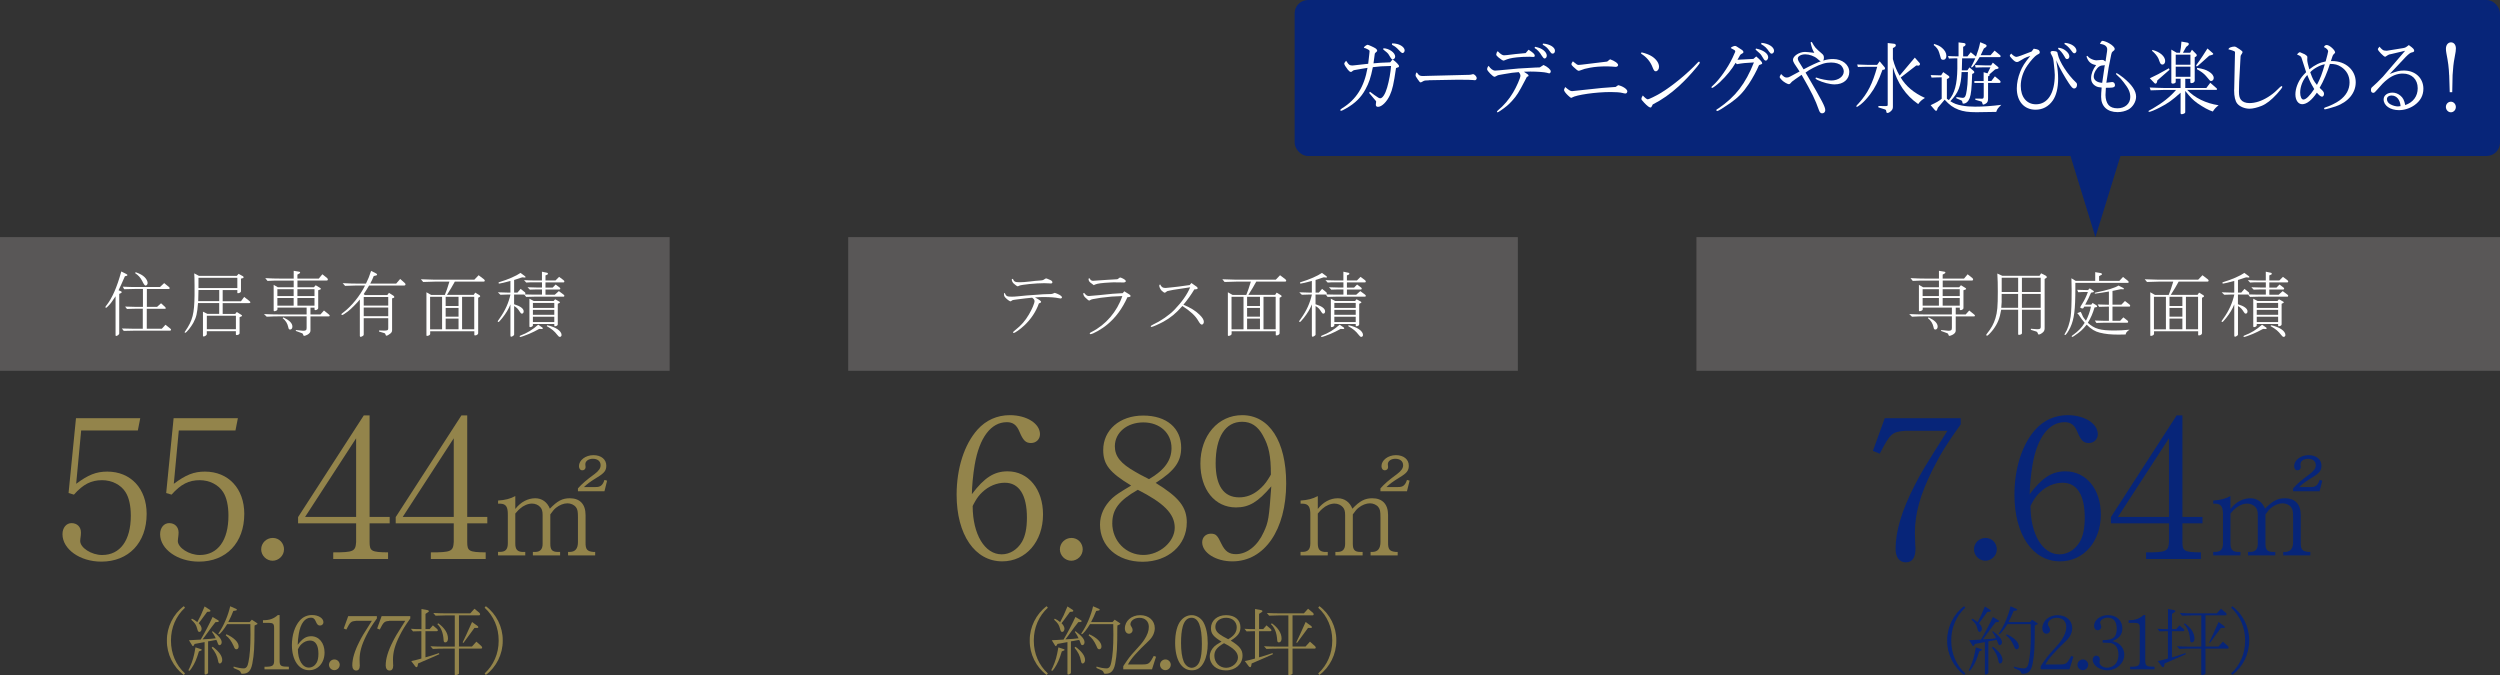 <?xml version="1.0" encoding="UTF-8"?>
<svg id="_レイヤー_2" data-name="レイヤー 2" xmlns="http://www.w3.org/2000/svg" viewBox="0 0 559 151">
  <rect x="0" y="0" width="559" height="151" fill="#333333" stroke="none"/>
  <defs>
    <style>
      .cls-1 {
        fill: #595757;
      }

      .cls-1, .cls-2, .cls-3, .cls-4 {
        stroke-width: 0px;
      }

      .cls-2 {
        fill: #072579;
      }

      .cls-3 {
        fill: #93844b;
      }

      .cls-4 {
        fill: #fff;
      }
    </style>
  </defs>
  <g id="text">
    <g>
      <g>
        <g>
          <path class="cls-3" d="m15.33,110.24l1.66-16.73h14.37l-.54,2.74h-12.67l-1.12,11.93c2.7-2.02,4.49-2.73,6.96-2.73,5.26,0,8.8,3.81,8.8,9.46,0,6.46-4.04,10.67-10.15,10.67-4.76,0-8.67-2.78-8.67-6.14,0-1.43.85-2.47,2.02-2.47,1.26,0,2.11.85,2.11,2.11,0,.36-.04.76-.13,1.39-.04.22-.04.4-.04.49,0,1.52,2.52,3.14,4.9,3.14,4.04,0,6.42-3.27,6.42-8.79,0-2.2-.4-4.04-1.17-5.25-1.03-1.66-3.06-2.69-5.26-2.69-2.43,0-4.22.9-6.29,3.23l-1.21-.36Z"/>
          <path class="cls-3" d="m37.16,110.24l1.66-16.73h14.37l-.54,2.74h-12.67l-1.12,11.93c2.7-2.02,4.49-2.73,6.96-2.73,5.26,0,8.8,3.81,8.8,9.46,0,6.46-4.04,10.67-10.15,10.67-4.76,0-8.67-2.78-8.67-6.14,0-1.43.85-2.47,2.02-2.47,1.26,0,2.11.85,2.11,2.11,0,.36-.04.76-.13,1.39-.04.22-.04.4-.04.49,0,1.52,2.52,3.14,4.9,3.14,4.04,0,6.42-3.27,6.42-8.79,0-2.2-.4-4.04-1.17-5.25-1.03-1.66-3.06-2.69-5.26-2.69-2.43,0-4.22.9-6.29,3.23l-1.21-.36Z"/>
          <path class="cls-3" d="m63.5,122.87c0,1.36-1.19,2.51-2.55,2.51s-2.55-1.15-2.55-2.55,1.15-2.55,2.59-2.55,2.52,1.15,2.52,2.58Z"/>
          <path class="cls-3" d="m82.64,117.01v4.17c0,2.06.4,2.29,4.13,2.33v1.48h-12.26v-1.48c4.54,0,4.99-.22,5.12-2.33v-4.17h-12.98v-1.39l14.69-22.73h1.3v22.69h4.49v1.43h-4.49Zm-3.01-19.01l-11.41,17.58h11.41v-17.58Z"/>
          <path class="cls-3" d="m104.47,117.01v4.17c0,2.06.4,2.29,4.13,2.33v1.48h-12.26v-1.48c4.54,0,4.99-.22,5.12-2.33v-4.17h-12.98v-1.39l14.69-22.73h1.3v22.69h4.49v1.43h-4.49Zm-3.01-19.01l-11.41,17.58h11.41v-17.58Z"/>
          <path class="cls-3" d="m111.37,123.4h.51c1.16-.03,1.67-.59,1.67-1.91v-6.32c.03-1.83-.4-2.5-1.67-2.55h-.51v-.7c1.62-.11,2.69-.38,3.85-1v2.88c1.19-1.53,2.78-2.39,4.47-2.39,1.48,0,2.69.86,3.26,2.34,1.67-1.75,2.8-2.34,4.45-2.34,2.26,0,3.53,1.32,3.53,3.74v6.05c-.03,1.64.32,2.07,1.72,2.21h.43v.78h-6.06v-.78h.43c1.19-.03,1.78-.75,1.78-2.21v-5.41c0-1.45-.08-1.91-.46-2.39-.38-.51-1.13-.86-1.89-.86-.84,0-1.78.38-2.56,1-.38.3-.75.73-1.27,1.48v6.59c0,1.32.43,1.78,1.62,1.8h.57v.78h-6.09v-.78h.59c1.08-.03,1.59-.65,1.59-1.8v-6.43c0-.86-.13-1.34-.51-1.77-.43-.51-1.13-.81-1.86-.81-.89,0-1.91.43-2.69,1.13-.3.24-.51.48-1.05,1.1v6.67c0,1.29.4,1.8,1.48,1.91h.75v.78h-6.09v-.78Zm17.86-14.2c.94-1.05,1.78-1.78,3.75-3.23.92-.7,1.32-1.29,1.32-1.94,0-.89-.67-1.45-1.75-1.45-.94,0-1.67.51-1.67,1.21,0,.05,0,.22.03.4.03.11.03.16.03.24,0,.43-.3.73-.73.73-.46,0-.75-.38-.75-.94,0-1.32,1.48-2.45,3.23-2.45s2.88.97,2.88,2.34c0,1.1-.43,1.67-2.05,2.64-1.64,1.02-2.1,1.37-2.94,2.15h2.61c1.05.03,1.59-.4,1.97-1.59l.59.16-.59,2.37h-5.93v-.65Z"/>
        </g>
        <g>
          <path class="cls-3" d="m41.1,150.92c-2.34-1.73-3.82-4.69-3.78-7.64v-.1c-.03-2.95,1.44-5.91,3.78-7.64l.27.34c-2.02,1.85-3.14,4.45-3.14,7.28v.14c0,2.83,1.12,5.44,3.14,7.28l-.27.34Z"/>
          <path class="cls-3" d="m44.92,145.14c.12.03.19.1.19.17s-.05.12-.15.15l-.48.19c-.56,1.85-.93,2.66-1.61,3.71-.34.49-.46.63-.58.63-.07,0-.14-.07-.14-.14s0-.07.27-.59c.68-1.52.93-2.41,1.29-4.51l1.2.39Zm3.87-6.45c.08.05.14.14.14.2,0,.1-.08.17-.24.19l-.51.03-.8,1.03-.34.46c-.42.58-.85,1.15-1.26,1.73l-.48.63c1.71-.1,2-.12,2.94-.24-.25-.54-.42-.86-.83-1.42l.14-.17c1.43,1.1,2.02,1.81,2.02,2.49,0,.36-.22.64-.49.64-.14,0-.24-.08-.32-.25q-.03-.05-.24-.63-.05-.15-.14-.3l-.41.07c-.29.05-.59.12-.9.17-.08.02-.27.05-.54.08v7.01c0,.19-.34.42-.61.42-.08,0-.17-.07-.17-.15v-7.11c-.66.12-1.1.2-2.22.41l-.22.36c-.03.08-.1.14-.15.14s-.14-.07-.2-.17l-.71-1.15c1.27-.07,1.39-.08,2.63-.15.9-1.51,1.95-3.52,2.66-5.06l1.26.76Zm-5.89-.36c.47.22.75.39,1.22.78.59-1.08.97-1.86,1.63-3.51l1.14.74c.1.07.17.15.17.24,0,.1-.1.19-.24.19l-.51.05c-.15.2-.47.64-.97,1.32-.14.19-.27.39-.42.58-.03.07-.22.29-.49.63.41.39.65.85.65,1.24s-.22.71-.49.71c-.25,0-.36-.15-.51-.76-.24-.86-.46-1.2-1.32-1.98l.15-.22Zm4.65,6.28c1.48,1.12,2.14,2.07,2.14,3,0,.39-.25.75-.54.75-.22,0-.31-.17-.39-.64-.17-1.02-.66-2-1.43-2.88l.22-.22Zm5.23-8.47c.12.05.19.12.19.2s-.08.15-.22.17l-.58.1c-.37.95-.66,1.58-1.14,2.49h4.79l.49-.54,1.07.71c.14.08.2.15.2.2,0,.07-.05.12-.2.17l-.46.22-.02.59c0,4.32-.08,5.81-.48,7.93-.31,1.61-.93,2.27-2.17,2.27-.27,0-.32-.03-.39-.22-.14-.36-.27-.47-.64-.63l-1-.44.02-.32c.87.27,1.66.41,2.26.41.54,0,.87-.41,1.05-1.39.31-1.44.46-3.52.46-6.18,0-.69,0-1.2-.03-2.32h-5.19c-.71,1.17-1.58,2.25-1.83,2.25-.07,0-.12-.05-.12-.12,0-.05.02-.1.1-.2,1.1-1.61,2.07-3.86,2.53-5.93l1.32.58Zm-2.17,5.67c1.71.76,2.75,1.8,2.75,2.74,0,.37-.2.63-.51.63-.25,0-.41-.17-.59-.69-.53-1.17-1.07-1.91-1.78-2.42l.14-.25Z"/>
          <path class="cls-3" d="m59.14,149.66v-.58c1.68.03,2.1-.19,2.15-1.15v-7.54c0-.9-.22-1.1-1.15-1.12h-1.34v-.59c1.48,0,2.32-.29,3.33-1.15h.39v10.4c.05.98.34,1.15,2.07,1.15v.58h-5.45Z"/>
          <path class="cls-3" d="m69.58,142.26c1.75,0,2.99,1.51,2.99,3.64,0,2.29-1.44,3.96-3.45,3.96-2.31,0-3.85-2.25-3.85-5.62,0-2.24.65-4.25,1.77-5.5.71-.8,1.66-1.22,2.73-1.22,1.43,0,2.55.71,2.55,1.61,0,.42-.32.74-.76.74s-.66-.22-.97-.95c-.24-.58-.54-.81-1.07-.81-1.34,0-2.32,1.3-2.71,3.61-.14.78-.24,1.9-.24,2.47,1.05-1.41,1.88-1.93,3.02-1.93Zm-.51,7.01c.7,0,1.32-.39,1.71-1.05.29-.49.42-1.17.42-2.05,0-1.91-.66-2.95-1.87-2.95-.68,0-1.37.29-1.92.81-.22.2-.41.44-.58.75-.05.08-.22.39-.22.41,0,2.39,1.02,4.08,2.44,4.08Z"/>
          <path class="cls-3" d="m75.96,148.66c0,.64-.56,1.19-1.2,1.19s-1.2-.54-1.2-1.2.54-1.2,1.22-1.2c.64,0,1.19.54,1.19,1.22Z"/>
          <path class="cls-3" d="m79.54,138.84c-1.07.08-1.24.25-2.1,1.93l-.58-.24,1-2.76h6.41v.52c-1.17,1.63-1.71,2.51-2.39,3.86-1.02,2.03-1.48,3.68-1.48,5.3,0,.25.02.63.03,1.08.02.1.02.2.02.25,0,.76-.27,1.15-.81,1.15s-.87-.44-.87-1.14c0-1.49.53-3.25,1.6-5.34.64-1.25.71-1.36,2.78-4.64h-3.61Z"/>
          <path class="cls-3" d="m87.01,138.84c-1.07.08-1.24.25-2.1,1.93l-.58-.24,1-2.76h6.41v.52c-1.17,1.63-1.71,2.51-2.39,3.86-1.02,2.03-1.48,3.68-1.48,5.3,0,.25.02.63.03,1.08.02.1.02.2.02.25,0,.76-.27,1.15-.81,1.15s-.87-.44-.87-1.14c0-1.49.53-3.25,1.6-5.34.64-1.25.71-1.36,2.78-4.64h-3.61Z"/>
          <path class="cls-3" d="m91.88,140.6c1.15.07,1.34.07,2.36.07v-4.49l1.36.24c.17.03.29.14.29.25,0,.08-.05.15-.19.22l-.56.37v3.4h.93l.73-.83.93.8c.1.08.17.19.17.31s-.1.2-.22.2h-2.55v5.84c1.07-.29,1.6-.46,3.02-.95l.08.25c-.8.36-1.32.59-1.53.68-.71.31-1.43.61-2.15.93l-1.07.46-.1.54c-.05.2-.12.29-.24.29-.1,0-.19-.07-.31-.2l-.88-1.17c.92-.19,1.44-.32,2.27-.56v-6.12c-.9.02-1.02.02-1.87.05l-.49-.59Zm4.36,3.9c1.46.07,2,.08,2.97.08h2.48v-6.98h-1.87c-.75,0-1.29.02-2.43.07l-.51-.61c1.43.07,1.97.08,2.94.08h5.34l.93-1.03,1.04.86c.15.12.22.24.22.37,0,.15-.1.25-.25.25h-4.48v6.98h2.9l1-1.1,1.09.97c.12.12.2.25.2.37,0,.15-.12.22-.34.22h-4.85v5.54c0,.12-.08.2-.36.3-.22.07-.37.12-.44.12-.1,0-.14-.05-.14-.17v-5.79h-2.46c-.92,0-1.36.02-2.43.07l-.56-.61Zm1.76-5.13c1.41,1.02,2.17,2.22,2.17,3.42,0,.51-.24.85-.59.85-.27,0-.37-.14-.39-.52-.1-1.63-.54-2.74-1.41-3.57l.22-.17Zm5.45,4.27c.71-1.46.83-1.73,2.1-4.56l1.2.86c.14.1.2.2.2.3s-.07.17-.19.17h-.68l-2.46,3.35-.19-.14Z"/>
          <path class="cls-3" d="m108.36,150.58c2.02-1.85,3.14-4.45,3.14-7.28v-.14c0-2.83-1.12-5.44-3.14-7.28l.27-.34c2.34,1.73,3.82,4.69,3.78,7.64v.1c.03,2.95-1.44,5.91-3.78,7.64l-.27-.34Z"/>
        </g>
        <rect class="cls-1" x="0" y="53.02" width="149.73" height="29.89"/>
        <g>
          <path class="cls-4" d="m28.23,61.26c.16.08.27.18.27.24,0,.08-.1.16-.22.19l-.35.08c-.69,1.58-.93,2.11-1.42,3.13l.46.19c.14.06.26.16.26.22,0,.08-.1.18-.22.24l-.35.16v8.87c0,.21-.43.54-.69.54-.1,0-.13-.06-.13-.22v-8.66c-.86,1.31-1.04,1.56-1.58,2.12-.37.38-.46.46-.54.46s-.16-.08-.16-.14c0-.05.05-.14.16-.29,1.36-1.71,2.4-4.05,3.4-7.69l1.12.56Zm3.74,7.78h-1.85c-.22,0-.53,0-.88.02l-.85.03-.42-.54c1.09.05,1.5.06,2.14.06h1.85v-4h-1.76c-.78,0-1.26.02-2.44.06l-.3-.57c1.39.06,1.95.08,2.75.08h5.56l.94-.88,1.05.85c.13.11.19.19.19.29,0,.08-.1.18-.19.18h-4.92v4h2.28l.89-.81.86.78c.14.14.19.21.19.32,0,.08-.05.14-.13.14h-4.11v4.45h3.37l.81-.89,1.04.83c.16.13.21.19.21.29s-.11.21-.21.21h-8.02c-.85,0-1.23.02-2.35.05l-.42-.54c1.41.05,1.93.06,2.76.06h1.92v-4.45Zm-1.63-8.18c1.05.4,1.53.67,1.98,1.1.42.41.69.92.69,1.31,0,.3-.22.59-.45.59q-.29,0-.77-1.04c-.43-.81-.83-1.24-1.58-1.75l.13-.21Z"/>
          <path class="cls-4" d="m44.28,67.76c-.19,2.38-.37,3.13-1.05,4.42-.51.94-1.55,2.23-1.81,2.23-.05,0-.14-.06-.14-.11,0-.03,0-.05.14-.25,1.65-2.38,2.03-3.91,2.08-8.05v-2.23c0-.86,0-1.44-.02-1.61,0-.14-.02-.57-.05-1.04l1.07.57h8.44l.4-.46.97.53c.1.05.16.14.16.24,0,.08-.06.18-.16.19l-.43.11v2.86c0,.19-.37.4-.67.4-.08,0-.14-.03-.14-.08v-.62h-3.28v2.5h4.09l.72-.97,1.12.88c.19.14.26.24.26.33,0,.11-.11.18-.29.18h-5.9v2.41h2.81l.34-.43.99.62c.13.06.19.16.19.22s-.05.13-.18.16l-.37.16v3.59c0,.22-.3.41-.67.41-.11,0-.16-.05-.16-.16v-.7h-6.5v.67c0,.21-.43.51-.72.51-.1,0-.14-.05-.14-.16v-5.39l.99.49h2.64v-2.41h-4.73Zm.1-2.92c-.03,1.13-.03,1.29-.06,2.5h4.7v-2.5h-4.63Zm8.69-.43v-2.3h-8.69v2.3h8.69Zm-.32,9.2v-3.01h-6.5v3.01h6.5Z"/>
          <path class="cls-4" d="m68.54,68.78h-6.5v.35c0,.14-.05.22-.18.3-.18.1-.38.16-.53.16-.1,0-.14-.06-.14-.19v-5.71l.93.54h3.55v-1.48h-4.41s-.77.03-1.45.06l-.5-.62c1.6.08,2.06.1,3.2.1h3.16v-1.74l1.25.21c.13.02.19.08.19.18,0,.08-.05.14-.13.19l-.48.27v.89h4.78l.8-.96,1.07.85c.08.06.16.22.16.35,0,.11-.1.19-.22.19h-6.58v1.52h3.66l.42-.46,1.02.62c.08.05.13.11.13.18,0,.08-.05.13-.13.16l-.46.16v4c0,.21-.34.45-.64.45-.13,0-.18-.06-.18-.19v-.37h-.91v1.53h2.22l.8-.89,1.1.89c.11.08.18.19.18.27,0,.11-.08.16-.26.16h-4.04v3.17c0,.35-.19.62-.62.89-.27.16-.66.3-.81.3-.08,0-.13-.05-.16-.18-.1-.3-.13-.35-.38-.45l-1.33-.49.06-.19,1.39.14c.1.02.19.02.22.02.59,0,.77-.13.77-.62v-2.6h-6.36c-.8,0-1.31.02-2.56.08l-.62-.59c1.6.06,2.11.08,3.18.08h6.36v-1.53Zm-2.88-2.58v-1.53h-3.64v1.53h3.64Zm0,2.15v-1.72h-3.64v1.72h3.64Zm-2.28,2.62c1.37.67,2,1.32,2,2.07,0,.38-.22.65-.51.65-.24,0-.35-.14-.42-.56-.19-.83-.56-1.44-1.25-1.99l.18-.18Zm3.12-4.77h3.82v-1.53h-3.82v1.53Zm0,2.15h3.82v-1.72h-3.82v1.72Z"/>
          <path class="cls-4" d="m80.47,66.95c-.56.73-1.98,2.15-2.67,2.68-.69.51-1.15.81-1.28.81-.1,0-.18-.06-.18-.14,0-.1.06-.18.35-.38,1.87-1.39,3.82-3.78,4.94-6.08h-1.87c-.67,0-1.23.02-2.6.08l-.54-.61c1.6.08,2.21.1,3.15.1h2.06c.48-.96.74-1.59,1.15-2.84l1.12.57c.14.06.22.18.22.27,0,.08-.08.16-.19.18l-.56.13c-.32.78-.37.89-.78,1.69h5.8l.89-1.04.97.86c.18.16.22.24.22.35,0,.16-.11.26-.29.26h-7.85c-.46.81-.77,1.28-1.21,1.91l.26.22h5.02l.37-.49.96.61c.16.11.24.21.24.33,0,.08-.06.16-.18.19l-.32.1v7.1c0,.35-.1.53-.42.8-.32.26-.67.45-.85.45q-.16,0-.24-.38c-.03-.11-.11-.18-.29-.22l-1.13-.33.03-.24,1.01.03h.18c.67,0,.85-.1.85-.49v-2.28h-5.48v3.64c0,.14-.03.21-.19.32-.18.13-.38.21-.5.21s-.18-.1-.18-.21v-8.13Zm6.34,1.39v-1.93h-5.48v1.93h5.48Zm0,2.36v-1.93h-5.48v1.93h5.48Z"/>
          <path class="cls-4" d="m94.09,62.44c1.85.08,2.52.1,3.15.1h8.82l.96-1,1.17.89c.13.11.21.22.21.32,0,.13-.11.22-.26.22h-6.44c-.62,1.13-.93,1.66-1.77,2.97h5.99l.34-.51.93.56c.11.06.18.16.18.24,0,.1-.02.11-.16.19l-.29.16v7.94c0,.24-.35.48-.7.48-.1,0-.16-.05-.16-.1v-.83h-9.87v.61c0,.19-.37.43-.7.43-.1,0-.14-.05-.14-.13v-9.63l1.04.59h3.08c.24-.53.7-1.88,1.02-2.97h-3.23c-.94.03-1.33.03-2.64.08l-.51-.61Zm2.08,11.2h2.68v-7.27h-2.68v7.27Zm6.36-5.22v-2.06h-2.88v2.06h2.88Zm-2.88,2.39h2.88v-1.96h-2.88v1.96Zm0,2.82h2.88v-2.39h-2.88v2.39Zm3.67,0h2.72v-7.27h-2.72v7.27Z"/>
          <path class="cls-4" d="m111.32,65.36c1.37.05,1.74.06,2.14.06h.67v-2.6c-1.04.29-2.32.59-2.48.59-.11,0-.18-.05-.18-.14,0-.11.08-.18.27-.22,1.82-.54,3.72-1.37,4.65-2.03l.99.73c.08.06.13.14.13.21s-.05.11-.13.1h-.03l-.56-.05c-.22.06-.37.11-.43.13-.29.11-.59.21-.89.3-.08.03-.26.08-.51.16v2.82h.74l.72-.83.97.78s.1.14.1.22c0,.06-.05.14-.14.24l1.25.03c.42.02.8.02.91.02h1.68v-1.16h-1.1c-.16,0-.45,0-.8.02l-.81.03-.53-.54c1.1.05,1.49.06,2.14.06h1.1v-1.16h-1.89c-.85,0-.86,0-1.63.05l-.5-.54c.62.02,1.07.03,1.26.05.4.02.81.02.86.02h1.89v-1.96l1.18.25c.1.02.16.1.16.21,0,.08-.05.16-.13.19l-.42.18v1.13h2.24l.81-.81.93.7c.18.14.24.22.24.34,0,.14-.08.21-.26.21h-3.96v1.16h1.6l.67-.69.86.64c.13.1.19.18.19.29s-.08.19-.22.19h-3.1v1.16h2.08l.91-.81,1.04.77c.16.13.19.18.19.27,0,.14-.06.21-.21.21h-6.49c-.58,0-.93.02-1.84.05l-.42-.53h-2.28v2.17c1.41.43,2.14.97,2.14,1.59,0,.3-.16.51-.38.51-.19,0-.3-.1-.46-.38-.45-.72-.7-.97-1.29-1.32v6.33c0,.16-.03.22-.27.37-.18.11-.29.16-.37.16-.14,0-.19-.08-.19-.29v-6.94c-.4,1.02-.99,2.01-1.82,3.05-.59.72-.75.89-.88.89-.08,0-.14-.06-.14-.13,0-.08.02-.11.42-.67,1.25-1.75,2.01-3.46,2.43-5.34h-.67c-.35,0-.69.02-1.58.05l-.56-.53Zm9.92,7.85c.08.05.13.13.13.22s-.1.16-.22.14l-.58-.03c-1.07.59-1.33.7-2.27,1.12-.8.33-1.79.69-1.98.69-.06,0-.13-.06-.13-.14s.06-.13.21-.19c1.45-.54,2.68-1.29,3.95-2.42l.89.62Zm-1.89-5.9h4.44l.34-.4.94.53c.1.05.13.1.13.16,0,.08-.02.1-.11.14l-.37.19v4.61c0,.21-.3.41-.62.41-.13,0-.16-.05-.16-.21v-.3h-4.78v.33c0,.18-.35.38-.62.38-.11,0-.16-.06-.16-.19v-6.17l.97.51Zm4.59,1.55v-1.12h-4.78v1.12h4.78Zm0,1.53v-1.1h-4.78v1.1h4.78Zm0,1.63v-1.2h-4.78v1.2h4.78Zm-1.6.7c1.9.38,3.23,1.29,3.23,2.19,0,.22-.18.42-.37.42-.18,0-.34-.11-.59-.45-.67-.86-1.18-1.28-2.35-1.96l.08-.19Z"/>
        </g>
      </g>
      <g>
        <g>
          <path class="cls-3" d="m225.31,105.39c4.63,0,7.91,3.99,7.91,9.64,0,6.05-3.82,10.49-9.12,10.49-6.11,0-10.2-5.96-10.2-14.89,0-5.92,1.71-11.25,4.67-14.57,1.89-2.11,4.4-3.23,7.23-3.23,3.77,0,6.74,1.88,6.74,4.26,0,1.12-.85,1.97-2.02,1.97s-1.75-.58-2.56-2.51c-.63-1.52-1.44-2.15-2.83-2.15-3.55,0-6.15,3.45-7.19,9.55-.36,2.06-.63,5.02-.63,6.55,2.79-3.72,4.99-5.11,8-5.11Zm-1.35,18.56c1.84,0,3.5-1.03,4.54-2.78.76-1.3,1.12-3.09,1.12-5.43,0-5.07-1.75-7.8-4.94-7.8-1.8,0-3.64.76-5.08,2.15-.58.54-1.08,1.17-1.53,1.97-.13.22-.58,1.03-.58,1.08,0,6.32,2.7,10.81,6.47,10.81Z"/>
          <path class="cls-3" d="m242.09,122.87c0,1.36-1.19,2.51-2.55,2.51s-2.55-1.15-2.55-2.55,1.15-2.55,2.59-2.55,2.52,1.15,2.52,2.58Z"/>
          <path class="cls-3" d="m265.36,116.87c0,5.02-4.18,8.74-9.88,8.74s-9.52-3.54-9.52-8.3c0-2.2.94-4.21,2.74-5.92.85-.76,1.53-1.21,4.22-2.82-4.81-2.91-6.24-4.71-6.24-7.94,0-4.48,3.68-7.71,8.94-7.71s8.49,2.82,8.49,7.17c0,3.14-1.44,5.16-5.7,7.89,5.26,3.23,6.96,5.43,6.96,8.88Zm-16.66.09c0,3.99,3.05,7.13,6.96,7.13,3.64,0,7.01-2.96,7.01-6.1s-2.52-5.56-8.26-8.47c-4.18,2.38-5.7,4.39-5.7,7.44Zm13.25-16.77c0-3.36-2.61-5.74-6.29-5.74s-6.38,2.29-6.38,5.34c0,2.24,1.3,3.86,4.54,5.69.76.45.81.49,3.1,1.66,3.46-2.02,5.03-4.22,5.03-6.95Z"/>
          <path class="cls-3" d="m276.36,113.46c-4.72,0-7.95-3.99-7.95-9.82,0-6.23,3.95-10.81,9.34-10.81,6.06,0,9.84,5.83,9.84,15.25,0,10.4-4.85,17.44-12.04,17.44-3.68,0-6.74-1.93-6.74-4.26,0-1.12.81-1.93,1.93-1.93s1.48.36,2.38,2.29c.81,1.66,1.71,2.29,3.23,2.29,2.47,0,4.85-1.88,6.2-4.89,1.08-2.29,1.21-3.18,1.71-10.27-3.01,3.54-4.99,4.71-7.91,4.71Zm6.02-16.1c-1.17-2.11-2.65-3.05-4.63-3.05-3.77,0-5.93,3.41-5.93,9.28,0,5.02,1.8,7.62,5.26,7.62,1.57,0,3.01-.54,4.31-1.61.9-.72,1.62-1.57,2.2-2.51.36-.58.58-.94.58-.99,0-4.17-.45-6.37-1.8-8.74Z"/>
          <path class="cls-3" d="m290.81,123.4h.51c1.16-.03,1.67-.59,1.67-1.91v-6.32c.03-1.83-.4-2.5-1.67-2.55h-.51v-.7c1.62-.11,2.69-.38,3.85-1v2.88c1.19-1.53,2.78-2.39,4.47-2.39,1.48,0,2.69.86,3.26,2.34,1.67-1.75,2.8-2.34,4.45-2.34,2.26,0,3.53,1.32,3.53,3.74v6.05c-.03,1.64.32,2.07,1.72,2.21h.43v.78h-6.06v-.78h.43c1.19-.03,1.78-.75,1.78-2.21v-5.41c0-1.45-.08-1.91-.46-2.39-.38-.51-1.13-.86-1.89-.86-.84,0-1.78.38-2.56,1-.38.3-.75.73-1.27,1.48v6.59c0,1.32.43,1.78,1.62,1.8h.57v.78h-6.09v-.78h.59c1.08-.03,1.59-.65,1.59-1.8v-6.43c0-.86-.13-1.34-.51-1.77-.43-.51-1.13-.81-1.86-.81-.89,0-1.91.43-2.69,1.13-.3.24-.51.48-1.05,1.1v6.67c0,1.29.4,1.8,1.48,1.91h.75v.78h-6.09v-.78Zm17.86-14.2c.94-1.05,1.78-1.78,3.75-3.23.92-.7,1.32-1.29,1.32-1.94,0-.89-.67-1.45-1.75-1.45-.94,0-1.67.51-1.67,1.21,0,.05,0,.22.03.4.03.11.03.16.03.24,0,.43-.3.73-.73.73-.46,0-.75-.38-.75-.94,0-1.32,1.48-2.45,3.23-2.45s2.88.97,2.88,2.34c0,1.1-.43,1.67-2.05,2.64-1.64,1.02-2.1,1.37-2.94,2.15h2.61c1.05.03,1.59-.4,1.97-1.59l.59.16-.59,2.37h-5.93v-.65Z"/>
        </g>
        <g>
          <path class="cls-3" d="m234.03,150.92c-2.34-1.73-3.82-4.69-3.78-7.64v-.1c-.03-2.95,1.44-5.91,3.78-7.64l.27.34c-2.02,1.85-3.14,4.45-3.14,7.28v.14c0,2.83,1.12,5.44,3.14,7.28l-.27.34Z"/>
          <path class="cls-3" d="m237.85,145.14c.12.03.19.1.19.17s-.05.12-.15.15l-.47.19c-.56,1.85-.93,2.66-1.61,3.71-.34.49-.46.63-.58.63-.07,0-.14-.07-.14-.14s0-.07.27-.59c.68-1.52.93-2.41,1.29-4.51l1.2.39Zm3.87-6.45c.08.05.14.14.14.2,0,.1-.08.17-.24.19l-.51.03-.8,1.03-.34.46c-.42.58-.85,1.15-1.26,1.73l-.48.63c1.71-.1,2-.12,2.94-.24-.25-.54-.42-.86-.83-1.42l.14-.17c1.43,1.1,2.02,1.81,2.02,2.49,0,.36-.22.64-.49.64-.14,0-.24-.08-.32-.25q-.03-.05-.24-.63-.05-.15-.14-.3l-.41.07c-.29.05-.59.12-.9.17-.08.02-.27.05-.54.08v7.01c0,.19-.34.42-.61.42-.08,0-.17-.07-.17-.15v-7.11c-.66.12-1.1.2-2.22.41l-.22.36c-.03.08-.1.14-.15.14s-.14-.07-.2-.17l-.71-1.15c1.27-.07,1.39-.08,2.63-.15.9-1.51,1.95-3.52,2.66-5.06l1.26.76Zm-5.89-.36c.47.22.75.39,1.22.78.59-1.08.97-1.86,1.63-3.51l1.14.74c.1.07.17.15.17.24,0,.1-.1.19-.24.19l-.51.05c-.15.2-.47.64-.97,1.32-.14.19-.27.39-.42.58-.03.07-.22.29-.49.63.41.39.65.85.65,1.24s-.22.71-.49.71c-.25,0-.36-.15-.51-.76-.24-.86-.46-1.2-1.32-1.98l.15-.22Zm4.65,6.28c1.48,1.12,2.14,2.07,2.14,3,0,.39-.25.75-.54.75-.22,0-.31-.17-.39-.64-.17-1.02-.66-2-1.43-2.88l.22-.22Zm5.23-8.47c.12.05.19.12.19.2s-.08.15-.22.17l-.58.1c-.37.95-.66,1.58-1.14,2.49h4.79l.49-.54,1.07.71c.14.08.2.15.2.2,0,.07-.05.12-.2.17l-.46.22-.02.59c0,4.32-.08,5.81-.47,7.93-.31,1.61-.93,2.27-2.17,2.27-.27,0-.32-.03-.39-.22-.14-.36-.27-.47-.64-.63l-1-.44.02-.32c.87.27,1.66.41,2.26.41.54,0,.87-.41,1.05-1.39.31-1.44.46-3.52.46-6.18,0-.69,0-1.2-.03-2.32h-5.19c-.71,1.17-1.58,2.25-1.83,2.25-.07,0-.12-.05-.12-.12,0-.05.02-.1.1-.2,1.1-1.61,2.07-3.86,2.53-5.93l1.32.58Zm-2.17,5.67c1.71.76,2.75,1.8,2.75,2.74,0,.37-.2.63-.51.63-.25,0-.41-.17-.59-.69-.53-1.17-1.07-1.91-1.78-2.42l.14-.25Z"/>
          <path class="cls-3" d="m257.57,149.66h-6.41v-.71c1.26-1.88,1.44-2.12,2.73-3.54,1.1-1.19,1.48-1.64,1.95-2.34.7-1.05,1.04-2,1.04-2.9,0-1.22-.83-2.03-2.1-2.03-1.12,0-2.02.66-2.02,1.46q0,.2.24.56c.19.29.25.49.25.71,0,.47-.36.83-.81.83-.54,0-.92-.49-.92-1.19,0-1.68,1.49-2.96,3.43-2.96s3.26,1.22,3.26,2.91c0,.98-.49,2.02-1.32,2.79-2.71,2.57-3.99,4.03-4.68,5.32h3.14c1.51,0,1.68-.14,2.63-1.9l.51.17-.9,2.81Z"/>
          <path class="cls-3" d="m261.78,148.66c0,.64-.56,1.19-1.2,1.19s-1.2-.54-1.2-1.2.54-1.2,1.22-1.2c.64,0,1.19.54,1.19,1.22Z"/>
          <path class="cls-3" d="m269.07,139.11c.64,1.12.98,2.76.98,4.74,0,1.71-.27,3.05-.83,4.17-.64,1.27-1.51,1.86-2.71,1.86-2.32,0-3.75-2.34-3.75-6.17,0-2.19.46-4,1.29-4.96.66-.8,1.49-1.2,2.44-1.2,1,0,2.04.63,2.58,1.56Zm-4.63,1.07c-.24.88-.36,2.03-.36,3.59,0,1.78.2,3.17.59,4.13.34.83,1.07,1.42,1.78,1.42.76,0,1.48-.59,1.8-1.47.34-.91.49-2.17.49-3.84,0-3.95-.76-5.88-2.32-5.88-.95,0-1.63.69-1.98,2.05Z"/>
          <path class="cls-3" d="m277.83,146.6c0,1.9-1.58,3.3-3.73,3.3s-3.6-1.34-3.6-3.13c0-.83.36-1.59,1.04-2.24.32-.29.58-.46,1.59-1.07-1.82-1.1-2.36-1.78-2.36-3,0-1.69,1.39-2.91,3.38-2.91s3.21,1.07,3.21,2.71c0,1.19-.54,1.95-2.16,2.98,1.98,1.22,2.63,2.05,2.63,3.35Zm-6.3.03c0,1.51,1.15,2.69,2.63,2.69,1.37,0,2.65-1.12,2.65-2.3s-.95-2.1-3.12-3.2c-1.58.9-2.16,1.66-2.16,2.81Zm5.01-6.33c0-1.27-.98-2.17-2.38-2.17s-2.41.86-2.41,2.02c0,.85.49,1.46,1.71,2.15.29.17.31.19,1.17.63,1.31-.76,1.9-1.59,1.9-2.63Z"/>
          <path class="cls-3" d="m278.27,140.6c1.15.07,1.34.07,2.36.07v-4.49l1.36.24c.17.03.29.14.29.25,0,.08-.05.15-.19.22l-.56.37v3.4h.93l.73-.83.93.8c.1.08.17.19.17.31s-.1.2-.22.2h-2.55v5.84c1.07-.29,1.6-.46,3.02-.95l.08.25c-.8.36-1.32.59-1.53.68-.71.31-1.43.61-2.15.93l-1.07.46-.1.54c-.05.2-.12.29-.24.29-.1,0-.19-.07-.31-.2l-.88-1.17c.92-.19,1.44-.32,2.27-.56v-6.12c-.9.02-1.02.02-1.87.05l-.49-.59Zm4.36,3.9c1.46.07,2,.08,2.97.08h2.48v-6.98h-1.87c-.75,0-1.29.02-2.43.07l-.51-.61c1.43.07,1.97.08,2.94.08h5.34l.93-1.03,1.04.86c.15.12.22.24.22.37,0,.15-.1.25-.25.25h-4.48v6.98h2.9l1-1.1,1.09.97c.12.12.2.25.2.37,0,.15-.12.22-.34.22h-4.85v5.54c0,.12-.08.2-.36.3-.22.07-.37.12-.44.12-.1,0-.14-.05-.14-.17v-5.79h-2.46c-.92,0-1.36.02-2.43.07l-.56-.61Zm1.76-5.13c1.41,1.02,2.17,2.22,2.17,3.42,0,.51-.24.85-.59.85-.27,0-.37-.14-.39-.52-.1-1.63-.54-2.74-1.41-3.57l.22-.17Zm5.45,4.27c.71-1.46.83-1.73,2.1-4.56l1.2.86c.14.1.2.2.2.3s-.07.17-.19.17h-.68l-2.46,3.35-.19-.14Z"/>
          <path class="cls-3" d="m294.75,150.58c2.02-1.85,3.14-4.45,3.14-7.28v-.14c0-2.83-1.12-5.44-3.14-7.28l.27-.34c2.34,1.73,3.82,4.69,3.78,7.64v.1c.03,2.95-1.44,5.91-3.78,7.64l-.27-.34Z"/>
        </g>
        <rect class="cls-1" x="189.66" y="53.02" width="149.73" height="29.89"/>
        <g>
          <path class="cls-4" d="m224.67,65.53c.29.7.51.81,1.58.81.37,0,.88-.03,1.52-.1.97-.1,1.61-.16,1.85-.18.77-.06,1.52-.11,2.28-.16l1.33-.1c.32-.02.61-.02.88-.03.96,0,1.09-.02,1.41-.16.16-.08.27-.13.32-.13.1,0,.81.3,1.04.43.38.22.58.43.58.57,0,.13-.16.26-.3.26s-.3-.03-.53-.08c-.58-.14-1.82-.24-3.2-.24-.69,0-1.12.02-2.01.08,1.05.57,1.37.81,1.37,1,0,.13-.16.24-.5.35-.61,1.77-1.77,3.54-3.28,4.94-.91.85-2.06,1.66-2.35,1.66-.08,0-.14-.05-.14-.11,0-.13.1-.22.53-.57,1.29-1.02,2.19-2.04,3.02-3.46.7-1.2,1.25-2.49,1.25-2.98,0-.27-.14-.48-.54-.77-1.1.1-1.71.18-3.45.4-.26.03-.48.06-.7.1-.19.05-.26.06-.32.11l-.16.11c-.08.06-.16.1-.22.1-.16,0-.72-.4-1.07-.77-.29-.29-.37-.48-.37-.88v-.13l.19-.1Zm1.81-3.17c.27.64.5.75,1.58.75.53,0,1.18-.05,2.16-.16,1.31-.16,1.33-.16,2.08-.21.86-.06.91-.08,1.28-.33.14-.1.27-.16.35-.16q.1,0,.96.38c.26.11.43.32.43.49,0,.16-.14.27-.35.27-.03,0-.11,0-.18-.02-.46-.03-.89-.05-1.28-.05-1.9,0-5.11.32-5.61.56-.18.1-.3.14-.35.14-.11,0-.62-.35-.91-.64-.22-.22-.4-.57-.4-.81v-.13l.24-.1Z"/>
          <path class="cls-4" d="m251.38,65.13l1.12.69c.19.11.29.24.29.37,0,.14-.13.22-.37.24l-.32.02c-1.17,2.57-2.59,4.51-4.52,6.12-1.17.99-3.21,2.15-3.77,2.15-.08,0-.14-.06-.14-.13,0-.14.11-.24.43-.38,3.15-1.58,5.7-4.56,6.85-8.01-2,.06-2.86.13-4.81.38-1.84.29-2.14.35-2.38.53-.08.06-.16.1-.21.1-.13,0-.45-.26-.93-.73-.26-.26-.4-.57-.4-.85,0-.1.06-.13.19-.13.43.53.69.69,1.07.69.24,0,1.29-.1,2.41-.21,2.3-.26,3.64-.37,5.15-.43l.34-.41Zm-7.76-2.9c.21.4.45.56.78.56.08,0,.19-.02.37-.03.14-.03,1.09-.08,2.81-.19l1.39-.08c.74-.03.75-.03.85-.05q.11-.03.21-.11l.11-.1c.1-.1.27-.18.34-.18.14,0,.74.27,1.01.48.13.1.26.25.26.33,0,.13-.26.3-.45.3l-2.32-.03-.66.03c-1.93.1-2.92.22-3.52.48-.13.08-.21.13-.22.13t-.78-.59c-.26-.22-.4-.48-.4-.78,0-.11,0-.13.13-.16l.03-.02h.06Z"/>
          <path class="cls-4" d="m266.38,63.27l1.21.85c.13.1.21.22.21.32,0,.13-.14.22-.32.24l-.43.03c-.67,1.13-1.45,2.23-2.44,3.43,1.65.69,2.7,1.34,3.61,2.23.66.65.96,1.13.96,1.6,0,.32-.21.61-.43.61-.24,0-.43-.19-.81-.83-.62-1.12-1.76-2.17-3.56-3.33-1.42,1.63-2.57,2.58-4.23,3.51-.99.54-2.44,1.18-2.7,1.18-.08,0-.14-.06-.14-.14,0-.1.13-.21.43-.35,1.84-.86,3.64-2.11,4.83-3.32,1.69-1.75,2.91-3.49,3.55-5.06-.81.11-2.08.3-3.77.57l-.94.19c-.24.05-.38.08-.42.1-.06.03-.16.1-.29.21-.11.1-.21.14-.27.14-.13,0-.48-.24-.72-.49-.27-.3-.5-.78-.5-1.08,0-.14.05-.21.19-.29.32.62.58.8,1.23.8q.27,0,1.39-.14c.46-.05.94-.11,1.42-.16.19-.03.93-.13,2.57-.35l.38-.45Z"/>
          <path class="cls-4" d="m273.29,62.44c1.85.08,2.52.1,3.15.1h8.82l.96-1,1.17.89c.13.11.21.22.21.32,0,.13-.11.22-.26.22h-6.44c-.62,1.13-.93,1.66-1.77,2.97h5.99l.34-.51.93.56c.11.06.18.16.18.24,0,.1-.02.11-.16.19l-.29.16v7.94c0,.24-.35.48-.7.48-.1,0-.16-.05-.16-.1v-.83h-9.87v.61c0,.19-.37.43-.7.43-.1,0-.14-.05-.14-.13v-9.63l1.04.59h3.08c.24-.53.7-1.88,1.02-2.97h-3.23c-.94.03-1.33.03-2.64.08l-.51-.61Zm2.08,11.2h2.68v-7.27h-2.68v7.27Zm6.36-5.22v-2.06h-2.88v2.06h2.88Zm-2.88,2.39h2.88v-1.96h-2.88v1.96Zm0,2.82h2.88v-2.39h-2.88v2.39Zm3.67,0h2.72v-7.27h-2.72v7.27Z"/>
          <path class="cls-4" d="m290.52,65.36c1.37.05,1.74.06,2.14.06h.67v-2.6c-1.04.29-2.32.59-2.48.59-.11,0-.18-.05-.18-.14,0-.11.08-.18.27-.22,1.82-.54,3.72-1.37,4.65-2.03l.99.73c.08.06.13.14.13.21s-.05.11-.13.1h-.03l-.56-.05c-.22.06-.37.11-.43.13-.29.11-.59.21-.89.3-.08.03-.26.08-.51.16v2.82h.74l.72-.83.97.78s.1.14.1.22c0,.06-.05.14-.14.24l1.25.03c.42.02.8.02.91.02h1.68v-1.16h-1.1c-.16,0-.45,0-.8.02l-.81.03-.53-.54c1.1.05,1.49.06,2.14.06h1.1v-1.16h-1.89c-.85,0-.86,0-1.63.05l-.5-.54c.62.02,1.07.03,1.26.05.4.02.81.02.86.02h1.89v-1.96l1.18.25c.1.02.16.1.16.21,0,.08-.05.16-.13.19l-.42.18v1.13h2.24l.81-.81.93.7c.18.14.24.22.24.34,0,.14-.08.21-.26.21h-3.96v1.16h1.6l.67-.69.86.64c.13.1.19.18.19.29s-.08.19-.22.19h-3.1v1.16h2.08l.91-.81,1.04.77c.16.13.19.18.19.27,0,.14-.06.21-.21.21h-6.49c-.58,0-.93.02-1.84.05l-.42-.53h-2.28v2.17c1.41.43,2.14.97,2.14,1.59,0,.3-.16.51-.38.51-.19,0-.3-.1-.46-.38-.45-.72-.7-.97-1.29-1.32v6.33c0,.16-.03.22-.27.37-.18.11-.29.16-.37.16-.14,0-.19-.08-.19-.29v-6.94c-.4,1.02-.99,2.01-1.82,3.05-.59.72-.75.89-.88.89-.08,0-.14-.06-.14-.13,0-.08.02-.11.42-.67,1.25-1.75,2.01-3.46,2.43-5.34h-.67c-.35,0-.69.02-1.58.05l-.56-.53Zm9.92,7.85c.08.05.13.13.13.22s-.1.16-.22.14l-.58-.03c-1.07.59-1.33.7-2.27,1.12-.8.33-1.79.69-1.98.69-.06,0-.13-.06-.13-.14s.06-.13.21-.19c1.45-.54,2.68-1.29,3.95-2.42l.89.62Zm-1.89-5.9h4.44l.34-.4.94.53c.1.05.13.1.13.16,0,.08-.02.1-.11.14l-.37.19v4.61c0,.21-.3.41-.62.41-.13,0-.16-.05-.16-.21v-.3h-4.78v.33c0,.18-.35.38-.62.38-.11,0-.16-.06-.16-.19v-6.17l.97.51Zm4.59,1.55v-1.12h-4.78v1.12h4.78Zm0,1.53v-1.1h-4.78v1.1h4.78Zm0,1.63v-1.2h-4.78v1.2h4.78Zm-1.6.7c1.9.38,3.23,1.29,3.23,2.19,0,.22-.18.42-.37.42-.18,0-.34-.11-.59-.45-.67-.86-1.18-1.28-2.35-1.96l.08-.19Z"/>
        </g>
      </g>
      <g>
        <g>
          <path class="cls-2" d="m425.88,96.34c-2.83.22-3.28.67-5.57,5.11l-1.53-.63,2.65-7.31h16.98v1.39c-3.1,4.3-4.54,6.64-6.33,10.22-2.7,5.38-3.91,9.73-3.91,14.03,0,.67.04,1.66.09,2.87.04.27.04.54.04.67,0,2.02-.72,3.05-2.16,3.05s-2.29-1.17-2.29-3c0-3.95,1.39-8.61,4.22-14.12,1.71-3.32,1.89-3.59,7.37-12.29h-9.57Z"/>
          <path class="cls-2" d="m446.48,122.87c0,1.36-1.19,2.51-2.55,2.51s-2.55-1.15-2.55-2.55,1.15-2.55,2.59-2.55,2.52,1.15,2.52,2.58Z"/>
          <path class="cls-2" d="m461.84,105.39c4.63,0,7.91,3.99,7.91,9.64,0,6.05-3.82,10.49-9.12,10.49-6.11,0-10.2-5.96-10.2-14.89,0-5.92,1.71-11.25,4.67-14.57,1.89-2.11,4.4-3.23,7.23-3.23,3.77,0,6.74,1.88,6.74,4.26,0,1.12-.85,1.97-2.02,1.97s-1.75-.58-2.56-2.51c-.63-1.52-1.44-2.15-2.83-2.15-3.55,0-6.15,3.45-7.19,9.55-.36,2.06-.63,5.02-.63,6.55,2.79-3.72,4.99-5.11,8-5.11Zm-1.35,18.56c1.84,0,3.5-1.03,4.54-2.78.76-1.3,1.12-3.09,1.12-5.43,0-5.07-1.75-7.8-4.94-7.8-1.8,0-3.64.76-5.08,2.15-.58.54-1.08,1.17-1.53,1.97-.13.22-.58,1.03-.58,1.08,0,6.32,2.7,10.81,6.47,10.81Z"/>
          <path class="cls-2" d="m487.99,117.01v4.17c0,2.06.4,2.29,4.13,2.33v1.48h-12.26v-1.48c4.54,0,4.99-.22,5.12-2.33v-4.17h-12.98v-1.39l14.69-22.73h1.3v22.69h4.49v1.43h-4.49Zm-3.01-19.01l-11.41,17.58h11.41v-17.58Z"/>
          <path class="cls-2" d="m494.88,123.4h.51c1.16-.03,1.67-.59,1.67-1.91v-6.32c.03-1.83-.4-2.5-1.67-2.55h-.51v-.7c1.62-.11,2.69-.38,3.85-1v2.88c1.19-1.53,2.78-2.39,4.47-2.39,1.48,0,2.69.86,3.26,2.34,1.67-1.75,2.8-2.34,4.45-2.34,2.26,0,3.53,1.32,3.53,3.74v6.05c-.03,1.64.32,2.07,1.72,2.21h.43v.78h-6.06v-.78h.43c1.19-.03,1.78-.75,1.78-2.21v-5.41c0-1.45-.08-1.91-.46-2.39-.38-.51-1.13-.86-1.89-.86-.84,0-1.78.38-2.56,1-.38.3-.75.73-1.27,1.48v6.59c0,1.32.43,1.78,1.62,1.8h.57v.78h-6.09v-.78h.59c1.08-.03,1.59-.65,1.59-1.8v-6.43c0-.86-.13-1.34-.51-1.77-.43-.51-1.13-.81-1.86-.81-.89,0-1.91.43-2.69,1.13-.3.24-.51.48-1.05,1.1v6.67c0,1.29.4,1.8,1.48,1.91h.75v.78h-6.09v-.78Zm17.86-14.2c.94-1.05,1.78-1.78,3.75-3.23.92-.7,1.32-1.29,1.32-1.94,0-.89-.67-1.45-1.75-1.45-.94,0-1.67.51-1.67,1.21,0,.05,0,.22.03.4.03.11.03.16.03.24,0,.43-.3.73-.73.73-.46,0-.75-.38-.75-.94,0-1.32,1.48-2.45,3.23-2.45s2.88.97,2.88,2.34c0,1.1-.43,1.67-2.05,2.64-1.64,1.02-2.1,1.37-2.94,2.15h2.61c1.05.03,1.59-.4,1.97-1.59l.59.16-.59,2.37h-5.93v-.65Z"/>
        </g>
        <g>
          <path class="cls-2" d="m439.17,150.92c-2.34-1.73-3.82-4.69-3.78-7.64v-.1c-.03-2.95,1.44-5.91,3.78-7.64l.27.34c-2.02,1.85-3.14,4.45-3.14,7.28v.14c0,2.83,1.12,5.44,3.14,7.28l-.27.34Z"/>
          <path class="cls-2" d="m442.99,145.14c.12.03.19.1.19.17s-.05.12-.15.15l-.47.19c-.56,1.85-.93,2.66-1.61,3.71-.34.49-.46.63-.58.63-.07,0-.14-.07-.14-.14s0-.07.27-.59c.68-1.52.93-2.41,1.29-4.51l1.2.39Zm3.87-6.45c.08.05.14.14.14.2,0,.1-.08.17-.24.19l-.51.03-.8,1.03-.34.46c-.42.58-.85,1.15-1.26,1.73l-.48.63c1.71-.1,2-.12,2.94-.24-.25-.54-.42-.86-.83-1.42l.14-.17c1.43,1.1,2.02,1.81,2.02,2.49,0,.36-.22.64-.49.64-.14,0-.24-.08-.32-.25q-.03-.05-.24-.63-.05-.15-.14-.3l-.41.07c-.29.05-.59.12-.9.17-.08.02-.27.05-.54.08v7.01c0,.19-.34.42-.61.42-.08,0-.17-.07-.17-.15v-7.11c-.66.12-1.1.2-2.22.41l-.22.36c-.03.08-.1.14-.15.14s-.14-.07-.2-.17l-.71-1.15c1.27-.07,1.39-.08,2.63-.15.9-1.51,1.95-3.52,2.66-5.06l1.26.76Zm-5.89-.36c.47.22.75.39,1.22.78.59-1.08.97-1.86,1.63-3.51l1.14.74c.1.07.17.15.17.24,0,.1-.1.19-.24.19l-.51.05c-.15.2-.47.64-.97,1.32-.14.19-.27.39-.42.58-.03.07-.22.29-.49.63.41.39.65.85.65,1.24s-.22.71-.49.71c-.25,0-.36-.15-.51-.76-.24-.86-.46-1.2-1.32-1.98l.15-.22Zm4.65,6.28c1.48,1.12,2.14,2.07,2.14,3,0,.39-.25.75-.54.75-.22,0-.31-.17-.39-.64-.17-1.02-.66-2-1.43-2.88l.22-.22Zm5.23-8.47c.12.05.19.12.19.2s-.08.15-.22.17l-.58.1c-.37.95-.66,1.58-1.14,2.49h4.79l.49-.54,1.07.71c.14.08.2.15.2.2,0,.07-.05.12-.2.17l-.46.22-.02.59c0,4.32-.08,5.81-.47,7.93-.31,1.61-.93,2.27-2.17,2.27-.27,0-.32-.03-.39-.22-.14-.36-.27-.47-.64-.63l-1-.44.02-.32c.87.27,1.66.41,2.26.41.54,0,.87-.41,1.05-1.39.31-1.44.46-3.52.46-6.18,0-.69,0-1.2-.03-2.32h-5.19c-.71,1.17-1.58,2.25-1.83,2.25-.07,0-.12-.05-.12-.12,0-.05.02-.1.1-.2,1.1-1.61,2.07-3.86,2.53-5.93l1.32.58Zm-2.17,5.67c1.71.76,2.75,1.8,2.75,2.74,0,.37-.2.63-.51.63-.25,0-.41-.17-.59-.69-.53-1.17-1.07-1.91-1.78-2.42l.14-.25Z"/>
          <path class="cls-2" d="m462.71,149.66h-6.41v-.71c1.26-1.88,1.44-2.12,2.73-3.54,1.1-1.19,1.48-1.64,1.95-2.34.7-1.05,1.04-2,1.04-2.9,0-1.22-.83-2.03-2.1-2.03-1.12,0-2.02.66-2.02,1.46q0,.2.24.56c.19.29.25.49.25.71,0,.47-.36.83-.81.83-.54,0-.92-.49-.92-1.19,0-1.68,1.49-2.96,3.43-2.96s3.26,1.22,3.26,2.91c0,.98-.49,2.02-1.32,2.79-2.71,2.57-3.99,4.03-4.68,5.32h3.14c1.51,0,1.68-.14,2.63-1.9l.51.17-.9,2.81Z"/>
          <path class="cls-2" d="m466.92,148.66c0,.64-.56,1.19-1.2,1.19s-1.2-.54-1.2-1.2.54-1.2,1.22-1.2c.64,0,1.19.54,1.19,1.22Z"/>
          <path class="cls-2" d="m470.13,143.12h.47c.61,0,1.29-.14,1.75-.37.61-.32.95-1.07.95-2.15,0-1.59-.73-2.49-2-2.49-.87,0-1.7.52-1.7,1.08,0,.1.03.25.1.44.1.29.14.41.14.54,0,.41-.37.76-.78.76-.47,0-.83-.42-.83-.98,0-1.32,1.41-2.41,3.14-2.41,1.9,0,3.19,1.22,3.19,2.98,0,1.36-.7,2.22-2.22,2.83.78.2,1.07.34,1.46.63.76.61,1.19,1.46,1.19,2.39,0,1.93-1.7,3.51-3.78,3.51-1.73,0-3.29-1.12-3.29-2.35,0-.53.36-.93.8-.93s.8.37.8.78c0,.08-.02.22-.05.56-.02.05-.02.1-.02.14,0,.64.78,1.22,1.7,1.22.85,0,1.7-.47,2.12-1.17.25-.44.41-1.07.41-1.74,0-1.25-.49-2.17-1.36-2.49-.32-.14-.75-.19-1.7-.19h-.47v-.58Z"/>
          <path class="cls-2" d="m476.3,149.66v-.58c1.68.03,2.1-.19,2.15-1.15v-7.54c0-.9-.22-1.1-1.15-1.12h-1.34v-.59c1.48,0,2.32-.29,3.33-1.15h.39v10.4c.05.98.34,1.15,2.07,1.15v.58h-5.45Z"/>
          <path class="cls-2" d="m482.4,140.6c1.15.07,1.34.07,2.36.07v-4.49l1.36.24c.17.03.29.14.29.25,0,.08-.05.15-.19.22l-.56.37v3.4h.93l.73-.83.93.8c.1.08.17.19.17.31s-.1.2-.22.2h-2.55v5.84c1.07-.29,1.6-.46,3.02-.95l.08.25c-.8.36-1.32.59-1.53.68-.71.31-1.43.61-2.15.93l-1.07.46-.1.54c-.05.2-.12.29-.24.29-.1,0-.19-.07-.31-.2l-.88-1.17c.92-.19,1.44-.32,2.27-.56v-6.12c-.9.02-1.02.02-1.87.05l-.49-.59Zm4.36,3.9c1.46.07,2,.08,2.97.08h2.48v-6.98h-1.87c-.75,0-1.29.02-2.43.07l-.51-.61c1.43.07,1.97.08,2.94.08h5.34l.93-1.03,1.04.86c.15.12.22.24.22.37,0,.15-.1.25-.25.25h-4.48v6.98h2.9l1-1.1,1.09.97c.12.12.2.25.2.37,0,.15-.12.22-.34.22h-4.85v5.54c0,.12-.08.2-.36.3-.22.07-.37.12-.44.12-.1,0-.14-.05-.14-.17v-5.79h-2.46c-.92,0-1.36.02-2.43.07l-.56-.61Zm1.76-5.13c1.41,1.02,2.17,2.22,2.17,3.42,0,.51-.24.85-.59.85-.27,0-.37-.14-.39-.52-.1-1.63-.54-2.74-1.41-3.57l.22-.17Zm5.45,4.27c.71-1.46.83-1.73,2.1-4.56l1.2.86c.14.1.2.2.2.3s-.07.17-.19.17h-.68l-2.46,3.35-.19-.14Z"/>
          <path class="cls-2" d="m498.87,150.58c2.02-1.85,3.14-4.45,3.14-7.28v-.14c0-2.83-1.12-5.44-3.14-7.28l.27-.34c2.34,1.73,3.82,4.69,3.78,7.64v.1c.03,2.95-1.44,5.91-3.78,7.64l-.27-.34Z"/>
        </g>
        <rect class="cls-1" x="379.32" y="53.02" width="179.68" height="29.89"/>
        <g>
          <path class="cls-4" d="m436.42,68.78h-6.5v.35c0,.14-.05.22-.18.3-.18.1-.38.16-.53.16-.1,0-.14-.06-.14-.19v-5.71l.93.54h3.55v-1.48h-4.41s-.77.03-1.45.06l-.5-.62c1.6.08,2.06.1,3.2.1h3.16v-1.74l1.25.21c.13.02.19.08.19.18,0,.08-.05.14-.13.19l-.48.27v.89h4.78l.8-.96,1.07.85c.08.06.16.22.16.35,0,.11-.1.19-.22.19h-6.58v1.52h3.66l.42-.46,1.02.62c.08.05.13.11.13.18,0,.08-.05.13-.13.16l-.46.16v4c0,.21-.34.45-.64.45-.13,0-.18-.06-.18-.19v-.37h-.91v1.53h2.22l.8-.89,1.1.89c.11.08.18.19.18.27,0,.11-.08.16-.26.16h-4.04v3.17c0,.35-.19.62-.62.89-.27.16-.66.3-.81.3-.08,0-.13-.05-.16-.18-.1-.3-.13-.35-.38-.45l-1.33-.49.06-.19,1.39.14c.1.02.19.02.22.02.59,0,.77-.13.77-.62v-2.6h-6.36c-.8,0-1.31.02-2.56.08l-.62-.59c1.6.06,2.11.08,3.18.08h6.36v-1.53Zm-2.88-2.58v-1.53h-3.64v1.53h3.64Zm0,2.15v-1.72h-3.64v1.72h3.64Zm-2.28,2.62c1.37.67,2,1.32,2,2.07,0,.38-.22.65-.51.65-.24,0-.35-.14-.42-.56-.19-.83-.56-1.44-1.25-1.99l.18-.18Zm3.12-4.77h3.82v-1.53h-3.82v1.53Zm0,2.15h3.82v-1.72h-3.82v1.72Z"/>
          <path class="cls-4" d="m447.47,69.26c-.34,1.96-.8,3.09-1.81,4.45-.56.72-1.18,1.36-1.36,1.36-.08,0-.18-.08-.18-.16,0-.06.03-.13.14-.27,1.01-1.26,1.52-2.2,1.92-3.48.42-1.42.53-2.58.53-5.95,0-1.75-.02-2.55-.11-4.05l1.12.51h8.32l.35-.56,1.01.51c.14.08.27.22.27.35,0,.08-.06.14-.19.22l-.3.18v11.05c0,.34-.1.59-.3.81-.32.32-.75.57-1.02.57q-.14,0-.27-.41c-.05-.14-.13-.22-.3-.27l-1.2-.37.03-.24,1.28.1h.22c.53,0,.69-.13.69-.53v-3.83h-4.2v5.22c0,.14-.03.19-.16.27s-.35.14-.5.14-.19-.05-.19-.21v-5.42h-3.79Zm.11-1.8c-.02.37-.03.69-.1,1.37h3.77v-3.11h-3.68v1.74Zm0-2.17h3.68v-3.19h-3.68v3.19Zm4.52,0h4.2v-3.19h-4.2v3.19Zm0,3.54h4.2v-3.11h-4.2v3.11Z"/>
          <path class="cls-4" d="m464.05,64.3c0,5.06-.26,7.02-1.12,8.9-.42.89-.97,1.71-1.17,1.71-.06,0-.14-.06-.14-.13,0-.05.02-.1.1-.19.56-.85,1.07-2.34,1.28-3.8.14-.99.22-2.97.22-5.87,0-.75-.02-1.36-.05-2.7l.96.59h4.36v-1.96l1.23.21c.16.03.29.13.29.25,0,.08-.05.11-.19.19l-.46.24v1.07h4.52l.83-.88,1.13.89c.08.08.14.19.14.27,0,.1-.08.16-.19.16h-11.74v1.04Zm3.83,3.43l.85.51c.11.08.19.19.19.29s-.06.14-.21.16l-.37.05c-.42,1.4-.81,2.3-1.5,3.44,1.5,1.36,2.76,1.72,5.96,1.72,1.1,0,2.01-.05,3.36-.18-.59.4-.83.67-.86,1.07-.75.03-1.07.03-1.6.03-1.76,0-2.96-.13-4.17-.43-1.1-.27-1.92-.77-2.96-1.79-.91,1.15-1.44,1.61-2.88,2.58l-.19.1c-.06.03-.13.06-.16.06-.05,0-.11-.06-.11-.14,0-.1.06-.16.26-.27,1.25-.91,1.97-1.64,2.64-2.76-.59-.7-.74-.89-1.18-1.56l-.11-.18s-.16-.19-.37-.41l.77-.3c.1.19.19.38.21.4l.29.67c.06.13.24.38.67.93.46-.83.93-2.11,1.13-3.17h-1.49c-.19.35-.24.42-.38.42-.22,0-.51-.13-.53-.22,0-.1.11-.3.46-.86.45-.69.94-1.72,1.25-2.6h-.24c-.7,0-1.02,0-1.93.05l-.21-.54c1.05.05,1.44.06,2.14.06h.27l.38-.38.8.53c.08.05.13.11.13.19s-.05.11-.14.14l-.5.11c-.22.59-.91,1.98-1.31,2.68h1.36l.29-.38Zm3.69-2.55c-.78.14-2.86.48-3.07.48-.08,0-.13-.05-.13-.11,0-.08.03-.11.24-.14,2.62-.54,4.38-1.08,5.08-1.56l1.07.54c.1.05.14.11.14.19s-.03.1-.14.11h-.02l-.5-.03-.5.1c-.22.05-.48.1-1.39.29v3.08h1.98l.81-.83,1.01.78c.1.06.16.19.16.29s-.08.19-.16.19h-3.8v3.17h1.71l.72-.77.94.73c.08.06.14.18.14.29,0,.1-.08.18-.19.18h-5.13c-.54,0-.89.02-1.79.05l-.34-.54c1.12.05,1.57.06,2.13.06h1.01v-3.17h-.37c-.67,0-.96.02-1.82.05l-.32-.54c1.07.05,1.45.06,2.14.06h.37v-2.93Z"/>
          <path class="cls-4" d="m479.54,62.44c1.85.08,2.52.1,3.15.1h8.82l.96-1,1.17.89c.13.11.21.22.21.32,0,.13-.11.22-.26.22h-6.44c-.62,1.13-.93,1.66-1.77,2.97h5.99l.34-.51.93.56c.11.06.18.16.18.24,0,.1-.02.11-.16.19l-.29.16v7.94c0,.24-.35.48-.7.48-.1,0-.16-.05-.16-.1v-.83h-9.87v.61c0,.19-.37.43-.7.43-.1,0-.14-.05-.14-.13v-9.63l1.04.59h3.08c.24-.53.7-1.88,1.02-2.97h-3.23c-.94.03-1.33.03-2.64.08l-.51-.61Zm2.08,11.2h2.68v-7.27h-2.68v7.27Zm6.36-5.22v-2.06h-2.88v2.06h2.88Zm-2.88,2.39h2.88v-1.96h-2.88v1.96Zm0,2.82h2.88v-2.39h-2.88v2.39Zm3.67,0h2.72v-7.27h-2.72v7.27Z"/>
          <path class="cls-4" d="m496.77,65.36c1.37.05,1.74.06,2.14.06h.67v-2.6c-1.04.29-2.32.59-2.48.59-.11,0-.18-.05-.18-.14,0-.11.08-.18.27-.22,1.82-.54,3.72-1.37,4.65-2.03l.99.73c.08.06.13.14.13.21s-.05.11-.13.1h-.03l-.56-.05c-.22.06-.37.11-.43.13-.29.11-.59.21-.89.3-.08.03-.26.08-.51.16v2.82h.74l.72-.83.97.78s.1.14.1.22c0,.06-.05.14-.14.24l1.25.03c.42.02.8.02.91.02h1.68v-1.16h-1.1c-.16,0-.45,0-.8.02l-.81.03-.53-.54c1.1.05,1.49.06,2.14.06h1.1v-1.16h-1.89c-.85,0-.86,0-1.63.05l-.5-.54c.62.02,1.07.03,1.26.05.4.02.81.02.86.02h1.89v-1.96l1.18.25c.1.02.16.1.16.21,0,.08-.05.16-.13.19l-.42.18v1.13h2.24l.81-.81.93.7c.18.14.24.22.24.34,0,.14-.08.21-.26.21h-3.96v1.16h1.6l.67-.69.86.64c.13.1.19.18.19.29s-.08.19-.22.19h-3.1v1.16h2.08l.91-.81,1.04.77c.16.13.19.18.19.27,0,.14-.06.21-.21.21h-6.49c-.58,0-.93.02-1.84.05l-.42-.53h-2.28v2.17c1.41.43,2.14.97,2.14,1.59,0,.3-.16.51-.38.51-.19,0-.3-.1-.46-.38-.45-.72-.7-.97-1.29-1.32v6.33c0,.16-.03.22-.27.37-.18.11-.29.16-.37.16-.14,0-.19-.08-.19-.29v-6.94c-.4,1.02-.99,2.01-1.82,3.05-.59.72-.75.89-.88.89-.08,0-.14-.06-.14-.13,0-.08.02-.11.42-.67,1.25-1.75,2.01-3.46,2.43-5.34h-.67c-.35,0-.69.02-1.58.05l-.56-.53Zm9.92,7.85c.08.05.13.13.13.22s-.1.16-.22.14l-.58-.03c-1.07.59-1.33.7-2.27,1.12-.8.33-1.79.69-1.98.69-.06,0-.13-.06-.13-.14s.06-.13.21-.19c1.45-.54,2.68-1.29,3.95-2.42l.89.62Zm-1.89-5.9h4.44l.34-.4.94.53c.1.05.13.1.13.16,0,.08-.02.1-.11.14l-.37.19v4.61c0,.21-.3.41-.62.41-.13,0-.16-.05-.16-.21v-.3h-4.78v.33c0,.18-.35.38-.62.38-.11,0-.16-.06-.16-.19v-6.17l.97.51Zm4.59,1.55v-1.12h-4.78v1.12h4.78Zm0,1.53v-1.1h-4.78v1.1h4.78Zm0,1.63v-1.2h-4.78v1.2h4.78Zm-1.6.7c1.9.38,3.23,1.29,3.23,2.19,0,.22-.18.42-.37.42-.18,0-.34-.11-.59-.45-.67-.86-1.18-1.28-2.35-1.96l.08-.19Z"/>
        </g>
      </g>
      <g>
        <rect class="cls-2" x="289.48" width="269.52" height="34.88" rx="2.99" ry="2.99"/>
        <g>
          <path class="cls-4" d="m307.39,21.3c.68.5,1,.68,1.23.68.51,0,1.13-.95,1.54-2.39.46-1.56.79-3.48.88-4.84-1.94.04-2.65.09-4.07.27-.47,2.35-.88,3.55-1.66,4.97-.96,1.78-2.28,3.09-4.31,4.25-.51.31-1.01.54-1.15.54-.08,0-.17-.09-.17-.18q0-.11.44-.41c3.13-1.92,4.92-4.77,5.66-9.02-.76.11-.79.11-1.23.2-.44.07-.95.16-1.4.25-.34.05-.41.07-.56.14-.14.11-.25.2-.35.27-.05.04-.1.05-.19.05-.19,0-.42-.18-.66-.48-.52-.66-.81-1.15-.81-1.36,0-.13.12-.32.41-.66.07.09.12.16.14.2.49.75.66.86,1.27.86.14,0,.22,0,.3-.02l3.23-.36.24-2.08c.05-.32.07-.59.07-.7,0-.2-.08-.29-.51-.5-.3-.16-.47-.23-.73-.27l-.03-.07c0-.18.61-.63.84-.63.15,0,1.47.59,1.74.79.25.16.29.2.39.52l.02.04c0,.07-.08.14-.44.47-.1.09-.12.13-.15.45l-.25,1.88c1.35-.13,1.76-.14,3.73-.22l.54-.66c.81.59,1.44,1.26,1.44,1.51,0,.09-.05.18-.12.23l-.39.14s-.08.04-.17.07c-.52,3.59-.79,4.77-1.38,6.08-.68,1.47-1.81,2.58-2.64,2.58-.34,0-.51-.18-.49-.5,0-.11.02-.29.05-.5.02-.05.02-.13.02-.14,0-.07-.02-.11-.03-.14l-1.54-1.83.19-.27,1.08.81Zm1.94-10.51c1.25.02,2.63.99,2.63,1.85,0,.34-.24.63-.52.63s-.3-.02-.91-1.04c-.1-.23-.56-.66-1.25-1.18l.05-.25Zm3.09-.95c.96.25,1.66.86,1.66,1.44,0,.32-.24.59-.49.59q-.24,0-1.22-1.09c-.22-.23-.59-.5-1.13-.77l.03-.31c.44,0,.74.04,1.15.14Z"/>
          <path class="cls-4" d="m319.53,17.96c-.62,0-1.06.05-1.23.16l-.46.25c-.07.04-.12.05-.19.05-.15,0-.22-.07-.66-.7-.41-.59-.46-.7-.46-.88,0-.27.13-.63.24-.63.05,0,.1.05.2.2.32.48.56.59,1.23.59l1.28-.04,9.12-.23c.12,0,.22-.02.3-.04.25-.07.41-.11.46-.11.34,0,.83.52.83.88,0,.27-.17.48-.41.48-.07,0-.22-.02-.37-.04-.3-.04-1.45-.07-2.82-.07h-.88l-6.2.11Z"/>
          <path class="cls-4" d="m341.54,16.58c.17.11.24.22.24.32,0,.14-.07.2-.37.29-.14.27-.29.56-.41.79-1.44,2.76-1.84,3.39-2.89,4.56-.85.93-1.37,1.36-2.62,2.22q-.54.36-.62.36c-.08,0-.15-.07-.15-.16,0-.05.08-.16.2-.27,1.33-1.09,2.48-2.44,3.41-4,.73-1.2,1.64-3.28,1.64-3.73,0-.27-.08-.47-.37-.83-1.37.11-1.54.13-3.38.45-.56.11-.9.16-1.01.18l-.29.07q-.07.02-.59.3c-.05.02-.1.04-.17.04-.34,0-1.64-1.33-1.64-1.67,0-.29.17-.65.34-.77.46.68.96,1.06,1.47,1.06.25,0,.56-.02.93-.07,3.85-.39,4.88-.47,7.94-.61l1.1-.04.83-.54c.89.39,1.62,1.04,1.62,1.42,0,.2-.15.45-.29.45-.12,0-.34-.04-.59-.13-.51-.14-2.14-.27-3.68-.27-.35,0-.81.02-1.45.04l.81.54Zm.24-5.47c1.03.66,1.39,1,1.39,1.33,0,.2-.08.29-.29.29h-.12c-.19-.02-.56-.04-.78-.04-1.05,0-2.11.05-2.84.14-1.35.16-1.81.27-2.84.7l-.1.02c-.19,0-.62-.27-1.13-.7-.35-.29-.51-.48-.51-.66,0-.07,0-.09.12-.45.05-.18.07-.18.24-.27.51.56,1.03.9,1.35.9.19,0,.42-.02.68-.05.57-.09,1.22-.16,1.89-.23l2.3-.22.64-.75Zm1.45-.65c.93.2,1.42.39,1.89.77.47.36.74.81.74,1.2,0,.36-.22.65-.49.65q-.25,0-.62-.61c-.49-.83-1-1.38-1.62-1.74l.1-.27Zm1.77-.72c1.49.09,2.69.81,2.69,1.6,0,.38-.2.65-.51.65-.25,0-.32-.05-.76-.68-.42-.61-.78-.92-1.47-1.31l.05-.25Z"/>
          <path class="cls-4" d="m361.84,19.05c1,.2,2.03.9,2.03,1.36,0,.27-.19.5-.39.5-.17,0-.42-.04-.73-.13-.47-.13-1.47-.2-2.62-.2-3.29,0-7.67.63-8.65,1.24-.07.05-.14.07-.17.07-.08,0-.37-.23-.73-.57-.54-.52-.86-.97-.86-1.2,0-.09.02-.13.25-.66.91.75,1.18.92,1.55.92.08,0,.2-.02.39-.04.02,0,.25-.04.47-.05.35-.04,1.06-.11,2.04-.22,2.91-.34,4.7-.5,6.84-.63l.56-.39Zm-1.84-5.8c1.03.36,1.81.9,1.81,1.29,0,.23-.22.41-.54.41-.14,0-.51-.04-.93-.07-.27-.02-.59-.04-1.01-.04-1.42,0-2.67.09-3.75.29-1.15.22-1.35.27-2.38.66-.07.02-.14.04-.2.04-.2,0-.51-.23-1.23-.91-.3-.29-.39-.41-.39-.56,0-.18.08-.36.32-.65.1.09.2.16.24.2.57.48.78.61,1.03.61.08,0,.35-.02.76-.07l5.63-.68.66-.52Z"/>
          <path class="cls-4" d="m367.06,11.7c1.06.27,1.74.54,2.35.93.98.65,1.55,1.51,1.55,2.31,0,.54-.34,1-.73,1-.3,0-.44-.18-.73-.92-.49-1.27-1.37-2.31-2.57-3.03l.12-.31Zm2.31,12.02c-.1.23-.19.32-.29.32-.3,0-.74-.32-1.45-1.08-.51-.54-.62-.7-.62-.86s.08-.36.32-.75c.51.56.91.86,1.13.86.2,0,1.77-.75,2.74-1.33,2.6-1.54,6.23-4.52,8.38-6.87.14-.14.25-.23.32-.23.08,0,.17.09.17.2,0,.16-.1.32-.57.9-1.52,1.83-2.62,3-4.14,4.41-1.86,1.69-3.73,3.01-5.81,4.07-.07.16-.13.31-.17.36Z"/>
          <path class="cls-4" d="m392.7,12.63c.91.77,1.33,1.26,1.33,1.51,0,.14-.1.22-.42.31-.27.07-.29.09-.35.23-.39,1-1.39,2.83-2.21,4.07-1.27,1.9-2.36,3.03-4.12,4.27-1.57,1.09-2.72,1.81-2.96,1.81-.1,0-.2-.09-.2-.18,0-.13.03-.16.49-.43,3.8-2.6,6.01-5.47,7.92-10.26-1.88.09-2.55.16-3.82.39l-.27-.32c-.81,1.42-2.04,2.94-3.5,4.31-.71.68-1.59,1.33-1.77,1.33-.07,0-.14-.07-.14-.16,0-.11.07-.18.32-.39,1.43-1.26,3.38-4.02,4.41-6.23.22-.54.39-.9.44-.99.1-.18.15-.32.15-.43,0-.2-.19-.32-.95-.7-.02-.04-.03-.05-.03-.07,0-.13.64-.43.89-.43s.25,0,1.47.81c.34.23.44.36.44.56,0,.18-.07.25-.42.41-.17.09-.22.13-.34.32-.27.5-.32.59-.56,1,.27-.02.47-.02.56-.04l.81-.04,2.04-.11s.08,0,.17-.02l.61-.54Zm-.07-1.78c1.66.34,2.74,1.13,2.74,1.97,0,.34-.29.74-.52.74-.14,0-.27-.07-.41-.23l-.57-.92c-.08-.2-.63-.74-1.32-1.31l.08-.25Zm1.23-1.27c1.57.13,2.82.92,2.82,1.79,0,.34-.25.63-.54.63-.19,0-.34-.13-.54-.41-.57-.86-.96-1.24-1.81-1.72l.07-.29Z"/>
          <path class="cls-4" d="m401.25,17.85c-.35.23-.57.41-.64.48-.07.09-.13.16-.19.23-.14.16-.29.27-.41.27-.32,0-1.18-.5-1.59-.92-.35-.38-.49-.56-.49-.7q0-.13.32-.66c.62.65.86.79,1.28.79.24,0,.49-.07.74-.22l2.11-1.13c-.19-.29-.35-.54-.42-.65-.24-.36-.47-.72-.71-1.06-.22-.34-.34-.66-.34-.91,0-.84,1.4-1.76,2.69-1.76q.37,0,2.08.2c-.46-.83-.52-.97-.84-2.31l.27-.14c.71,1.27.76,1.33,2.31,2.67.3.25.41.48.41.92,0,.2-.03.34-.15.59.84-.25,1.49-.34,2.21-.34,2.04,0,3.61,1.26,3.61,2.89s-1.28,2.78-3.28,2.78c-1.06,0-2.63-.41-3.83-.99-.3-.16-.44-.27-.44-.38,0-.07.07-.16.15-.16.03,0,.1.02.19.05.69.29,2.38.61,3.19.61,1.57,0,2.79-.88,2.79-2.03,0-.43-.22-.91-.56-1.29-.42-.43-1.28-.7-2.28-.7-1.23,0-2.25.31-3.95,1.17-.83.43-1.18.65-1.76,1.08l.46.77c3.31,5.65,3.95,6.91,3.95,7.64,0,.39-.29.7-.68.7-.35,0-.54-.18-.73-.7-.86-2.42-1.5-3.75-3.88-7.91l-1.6,1.11Zm2.04-2.35c1.54-.83,3.31-1.65,3.83-1.78-.12-.07-.22-.13-.24-.14l-.56-.48c-.66-.56-1.76-.95-2.67-.95s-1.66.41-1.66.93c0,.18.08.47.19.63l1.1,1.79Z"/>
          <path class="cls-4" d="m417.53,14.93c-.54,0-1,.02-2.11.05l-.15-.56c.44.02.83.02.96.04.71.02,1.18.04,1.3.04h2.2l.56-.79,1.1,1.31c.07.07.1.18.1.27,0,.16-.1.27-.25.29l-.32.04c-.93,2.58-1.64,3.98-2.79,5.51-.71.93-1.42,1.7-2.08,2.22-.46.36-.74.54-.86.54-.07,0-.13-.09-.13-.14,0-.07.17-.29.54-.65,2.03-2.26,3.09-4.38,4.14-8.16h-2.2Zm2.5,8.77l1.67.02c.35-.04.41-.07.39-.36v-13.74l1.4.16c.25.02.42.16.42.36,0,.16-.12.32-.32.43l-.34.18v2.46c.35,1.4.81,2.51,1.5,3.71l3.4-4.04,1.08,1.22c.05.05.08.14.08.22,0,.22-.22.39-.44.36l-.05-.02-.34-.02-3.48,2.69c1.1,1.9,2.97,3.48,5.41,4.56-.88.59-1.06.77-1.5,1.38-2.77-1.9-4.68-4.7-5.66-8.25v8.88c0,.4-.13.68-.47.97-.25.25-.56.39-.76.39-.19,0-.2-.05-.32-.63-.02-.05-.08-.11-.22-.16l-1.49-.47.03-.31Z"/>
          <path class="cls-4" d="m435.31,22.07l.46.32c1.3-1.54,1.84-3.55,1.89-7.05v-2.3c-.88,0-1.01.02-1.89.05l-.2-.56c1.06.05,1.23.07,2.36.07v-3.12l1.15.14c.29.04.42.13.42.31s-.12.34-.32.43l-.22.11v2.14h.96l.74-.93,1.17.97c.49-1.31.66-1.88.95-3.21l1.15.48c.19.09.27.2.27.34,0,.13-.07.22-.24.34l-.37.25-.71,1.49h2.21l.9-1.02,1.18.97c.12.09.17.18.17.29s-.1.2-.24.2h-4.46c-.76,1.27-1.54,2.3-1.77,2.3-.07,0-.12-.05-.12-.11q0-.09.24-.5c.22-.39.37-.74.68-1.42h-2.94c-.02,1.26-.03,1.44-.07,2.67h1.25l.46-.65.88.75c.13.11.2.22.2.3,0,.14-.1.27-.25.32l-.22.09c-.13,3.46-.25,4.52-.56,5.4-.29.77-.83,1.24-1.42,1.24-.17,0-.17-.02-.27-.54-.02-.07-.07-.13-.2-.18l-1.1-.48.02-.27,1.01.14c.17.02.3.04.39.04.54,0,.73-.39.93-1.83.12-.9.19-1.54.2-2.51l.03-.99.02-.43h-1.42c-.13,3.16-.69,4.59-2.52,6.51.88.56,1.44.75,2.57.97.91.18,1.86.25,2.97.25,1.81,0,3.65-.13,5.86-.41-.81.79-.91.93-1.13,1.58q-3.95.07-4.43.07c-1.84,0-2.92-.16-4.02-.57-1.2-.47-1.99-1.02-3.09-2.23l-1.52,1.81-.15.43c-.05.16-.13.25-.24.25-.08,0-.19-.05-.29-.18l-.93-1.08c1.4-.66,1.86-.93,2.47-1.44v-4.79l-1.03.02-1.23.04-.2-.56c1.17.05,1.35.05,2.33.07l.47-.74,1.2.83c.12.07.17.16.17.29,0,.11-.03.16-.13.22l-.42.23v4.36Zm-2.85-12.25c.89.29,1.3.48,1.77.88.64.54.98,1.15.98,1.79,0,.56-.27.88-.71.88-.27,0-.42-.09-.52-.31q-.03-.07-.37-1.27c-.2-.68-.54-1.17-1.23-1.72l.08-.25Zm11.08,8.29v-1.96l.86.25.66-1.35h-1.18c-.25,0-.62,0-1.08.02l-1.05.04-.13-.56c1.13.05,1.6.07,2.26.07h1.32l.39-.61,1.1.9c.14.11.19.18.19.27,0,.11-.08.18-.27.22l-.49.11-1.3,1.13c.05.05.07.11.07.16s-.05.11-.12.14l-.24.13v1.04h.74l.79-1.04.95.79c.22.18.32.32.32.47,0,.13-.12.22-.3.22h-2.5v3.44c0,.66-.13.95-.52,1.18-.2.13-.47.23-.59.23q-.1,0-.22-.48c-.03-.11-.08-.18-.13-.2l-1.39-.41v-.27l1.39.02.05.02c.39-.04.42-.09.44-.61v-2.92h-2.09v-.43h2.09Z"/>
          <path class="cls-4" d="m454.77,10.89c.64.11.86.16,1.03.27.17.09.29.32.29.54,0,.23-.03.27-.62.57-.46.25-1.4,1.29-2.18,2.42-.93,1.36-1.45,2.98-1.45,4.5,0,2.51,1.32,4.13,3.4,4.13,2.62,0,4.21-2.48,4.21-6.57q0-.59-.24-2.76c-.1-.88-.17-1.13-.46-1.65-.2-.36-.25-.5-.25-.63,0-.18.2-.31.52-.31.42,0,.84.09.95.23.08.09.1.16.15.48.35,1.72,2.25,4.63,4.05,6.3.19.16.25.32.25.57,0,.47-.27.81-.64.81-.32,0-.56-.25-1.2-1.2-.79-1.18-2.03-3.35-2.45-4.32-.1-.23-.2-.48-.27-.61,0-.04-.05-.11-.08-.2.02.23.02.25.12.84.2,1.11.3,2.24.3,3.3,0,2.08-.41,3.75-1.2,4.88-.95,1.35-2.26,2.05-3.85,2.05-2.55,0-4.19-1.87-4.19-4.77,0-1.18.27-2.48.76-3.7.49-1.22.98-1.99,2.26-3.55-.71.22-.93.3-1.32.5-.1.05-.19.11-.27.16l-.95.56c-.15.09-.3.14-.46.14-.3,0-.62-.22-1.1-.74-.37-.39-.49-.57-.49-.68s.08-.23.32-.47c.42.45.86.74,1.15.74s1.33-.38,3.41-1.2l.49-.65Zm5.51-.22c.64.09,1.05.23,1.52.59.59.43.91.93.91,1.36,0,.34-.22.59-.52.59-.22,0-.34-.11-.56-.56-.47-.83-1.03-1.47-1.45-1.7l.1-.29Zm1.39-1.09c1.44.09,2.63.9,2.63,1.78,0,.31-.24.56-.52.56q-.25,0-.86-.9c-.34-.45-.89-.95-1.32-1.18l.07-.25Z"/>
          <path class="cls-4" d="m466.73,12.47c.29.36.42.47.73.63.41.23.96.39,1.28.39.08,0,.51-.04,1.15-.09h.19c.25,0,.32.04.71.36l.35-2.3c.03-.16.03-.25.03-.43,0-.68-.56-1.11-1.62-1.22.27-.54.39-.68.57-.68.27,0,1.01.27,1.47.54.76.43,1.25.93,1.25,1.24,0,.27-.02.29-.54.7-.1.09-.13.2-.24.63-.03.13-.22,1.09-.57,2.89l-.51,3.37,1.15-.14c.05-.02.12-.02.17-.02.34,0,.61.31.61.68,0,.43-.3.59-1.11.59l-.93.02c-.05.61-.08,1.2-.08,1.61,0,.9.25,1.74.68,2.24.41.48,1.1.74,1.99.74,1.69,0,2.87-1.04,2.87-2.53,0-1.06-.37-1.88-1.47-3.28-.64-.83-.66-.84-1.59-1.7-.08-.07-.14-.16-.14-.22s.07-.13.12-.13c.15,0,.91.52,1.54,1.02,1.93,1.58,2.84,2.94,2.84,4.25,0,1.11-.73,2.31-1.74,2.87-.68.36-1.54.57-2.4.57-2.3,0-3.68-1.29-3.68-3.41,0-.52.03-1.08.12-2.08-.71-.07-.96-.14-1.3-.32-.71-.4-1.06-1-1.06-1.79,0-.93.39-1.96,1.12-2.92-1.15-.18-1.79-.75-2.16-1.94l.22-.14Zm3.53,2.15c-.71.02-1.18.34-1.69,1.17-.27.47-.41.9-.41,1.33,0,.79.73,1.33,1.89,1.4.24-1.79.29-2.08.59-4.04-.08.13-.12.14-.39.14Z"/>
          <path class="cls-4" d="m487.6,17.6h-1.11v.74c0,.2-.3.36-.68.36-.19,0-.3-.11-.3-.27v-7.34l1.18.7h.76c.17-.84.24-1.33.32-2.49l1.33.23c.2.04.32.16.32.31,0,.13-.08.27-.24.38l-.35.27-.73,1.31h1.62l.4-.68.96.97c.07.05.12.2.12.29,0,.11-.07.2-.19.27l-.27.16v5.22c0,.32-.32.56-.76.56-.15,0-.22-.09-.22-.27v-.7h-1.13v2.06h4.71l.88-1.17,1.35,1.18c.12.09.17.18.17.25,0,.09-.08.16-.19.16h-6.49c1.66,1.78,4.16,3.01,7.03,3.44-.61.47-.9.77-1.3,1.4-.89-.27-2.09-.92-3.48-1.88-1.03-.77-1.5-1.24-2.69-2.73v4.74c0,.07-.02.14-.05.18-.12.14-.52.29-.74.29-.13,0-.25-.11-.25-.23v-4.58c-1.89,1.7-2.82,2.37-4.63,3.3-1.03.54-2.13.99-2.4.99-.08,0-.15-.05-.15-.14s0-.09,1-.63c2.16-1.26,3.82-2.57,5.17-4.14h-2.57c-1.17.04-1.69.04-3.11.09l-.22-.63c.81.04,1.52.05,1.81.07.74.02,1.25.04,1.52.04h3.58v-2.06Zm-2.48-2.01l-2.74,2.39-.07.34c-.05.23-.19.38-.34.38-.07,0-.14-.04-.19-.07l-1.08-1.13c1.47-.68,1.98-.95,4.27-2.24l.14.34Zm-3.85-4.43c1.71.43,2.86,1.45,2.86,2.49,0,.45-.25.79-.61.79-.15,0-.32-.07-.42-.2q-.12-.13-.46-1.11c-.24-.56-.85-1.29-1.44-1.76l.07-.22Zm8.51,3.32v-2.26h-3.29v2.26h3.29Zm0,2.69v-2.26h-3.29v2.26h3.29Zm5.02-5.27c.05.04.08.11.08.16,0,.09-.1.18-.32.23l-.57.16-2.45,2.19c-.17.14-.25.2-.34.2s-.14-.05-.14-.16c0-.09.07-.2.74-1.11.46-.66.89-1.31,1.79-2.73l1.2,1.06Zm-3.53,3.27c1.37.23,1.98.43,2.64.84.71.43,1.08.93,1.08,1.44,0,.36-.27.66-.59.66-.22,0-.27-.05-1.15-1.13-.46-.54-1.12-1.02-2.01-1.51l.03-.31Z"/>
          <path class="cls-4" d="m499.75,11.86c.05-.38-.03-.43-1.49-.84.1-.23.17-.31.41-.41.25-.11.69-.2.95-.2.22,0,.49.14,1.2.63.52.36.61.45.61.66q0,.11-.37.66c-.05.07-.07.23-.08.5l-.3,5.44c-.03.74-.05,1.42-.05,2.17,0,.9.12,1.42.44,1.83.37.48,1.05.75,1.89.75,1.33,0,2.72-.45,4.17-1.35.76-.47,1.45-1.02,1.94-1.51q.95-.95,1.06-.95c.1,0,.2.11.2.2,0,.14-.54.84-1.2,1.56-1.25,1.36-2.38,2.24-3.4,2.66-1,.41-2.01.65-2.75.65-1.05,0-2.18-.47-2.72-1.13-.47-.57-.71-1.61-.71-3.01l.02-.29.17-7.93.02-.09Z"/>
          <path class="cls-4" d="m521.45,13.65c3.02,0,5.29,2.01,5.29,4.74,0,2.4-1.69,4.43-4.48,5.4-.78.27-2.21.66-2.43.66-.08,0-.17-.09-.17-.2s.07-.16.24-.22c1.03-.32,2.48-1.02,3.23-1.58,1.47-1.08,2.23-2.44,2.23-4.04,0-1.45-.66-2.67-1.89-3.46-.78-.5-1.4-.66-2.5-.66-.52,1.72-1.45,3.89-2.3,5.35.07.05.12.11.19.18.64.59.79.81.79,1.17,0,.34-.2.63-.44.63-.27,0-.62-.27-1.16-.9-1.13,1.69-2.28,2.58-3.28,2.58-.89,0-1.52-.9-1.52-2.19s.54-2.75,1.45-3.93c.24-.31.49-.57.95-1.04l-1.01-3.14c-.1-.36-.27-.5-1.03-.81.2-.29.49-.52.66-.52q.08,0,1.08.47c.25.13.57.43.57.56l-.02.72c0,.34.19,1.17.46,2.08,1.27-1,2.35-1.53,3.65-1.76l.41-1.54c.1-.38.15-.63.15-.72,0-.32-.34-.68-.93-.95.07-.27.32-.47.61-.47.61,0,1.88,1.13,1.88,1.67,0,.05-.03.13-.08.16q-.39.34-.47.59l-.39,1.17h.29Zm-7.13,7.05c0,.88.3,1.56.71,1.56.57,0,1.42-.81,2.43-2.35-.93-1.61-.98-1.74-1.55-3.14-.98,1.04-1.59,2.55-1.59,3.93Zm3.75-1.72c.79-1.53,1.1-2.35,1.76-4.61-1.01.14-2.58,1-3.26,1.78.57,1.58.74,1.9,1.5,2.84Z"/>
          <path class="cls-4" d="m534.44,12.11c-.27.07-.63.25-.88.45-.1.07-.2.13-.25.13-.3,0-1.62-1.36-1.62-1.67,0-.13.08-.25.37-.59.24.32.41.48.74.74.15.11.51.18.86.18.02,0,.07,0,.15-.02l3.5-.57c.56-.11.59-.13,1.3-.68.98.7,1.2.93,1.2,1.27,0,.18-.12.27-.39.34-.44.07-.74.29-1.52,1.06l-3.56,3.79c1.6-.63,2.21-.77,3.17-.77,2.55,0,4.36,1.69,4.36,4.07,0,1.52-.68,2.76-2.03,3.7-1,.7-2.25,1.09-3.43,1.09-1.96,0-3.43-1.02-3.43-2.4,0-.9.83-1.52,1.98-1.52.62,0,1.23.23,1.74.65.61.5.88,1.02,1.11,2.14,1.77-.61,2.79-1.97,2.79-3.77,0-1.99-1.32-3.28-3.34-3.28-1.2,0-2.36.43-3.48,1.33-.74.59-1.12.97-2.6,2.66-.19.23-.34.32-.51.32-.32,0-.52-.22-.52-.56,0-.47.05-.56.44-.88.37-.3,1.37-1.27,2.23-2.17l4.97-5.8-3.34.79Zm.34,9.24c-.62,0-1.06.32-1.06.81s.3.92.79,1.17c.51.29,1.2.47,1.69.47.17,0,.25-.02.57-.07-.1-1.42-.9-2.37-1.99-2.37Z"/>
          <path class="cls-4" d="m547.63,16.81c-.07-1.7-.22-2.89-.62-4.92-.07-.34-.1-.72-.1-1,0-.83.47-1.42,1.13-1.42s1.1.56,1.1,1.36c0,.43-.05.79-.3,2.1-.22,1.11-.35,2.3-.44,3.88l-.08,3.8h-.56l-.12-3.8Zm1.5,7.12c0,.65-.51,1.18-1.11,1.18s-1.12-.54-1.12-1.2.51-1.17,1.13-1.17c.59,0,1.1.54,1.1,1.18Z"/>
        </g>
        <polygon class="cls-2" points="468.54 53.02 474.59 33.4 462.5 33.4 468.54 53.02"/>
      </g>
    </g>
  </g>
</svg>